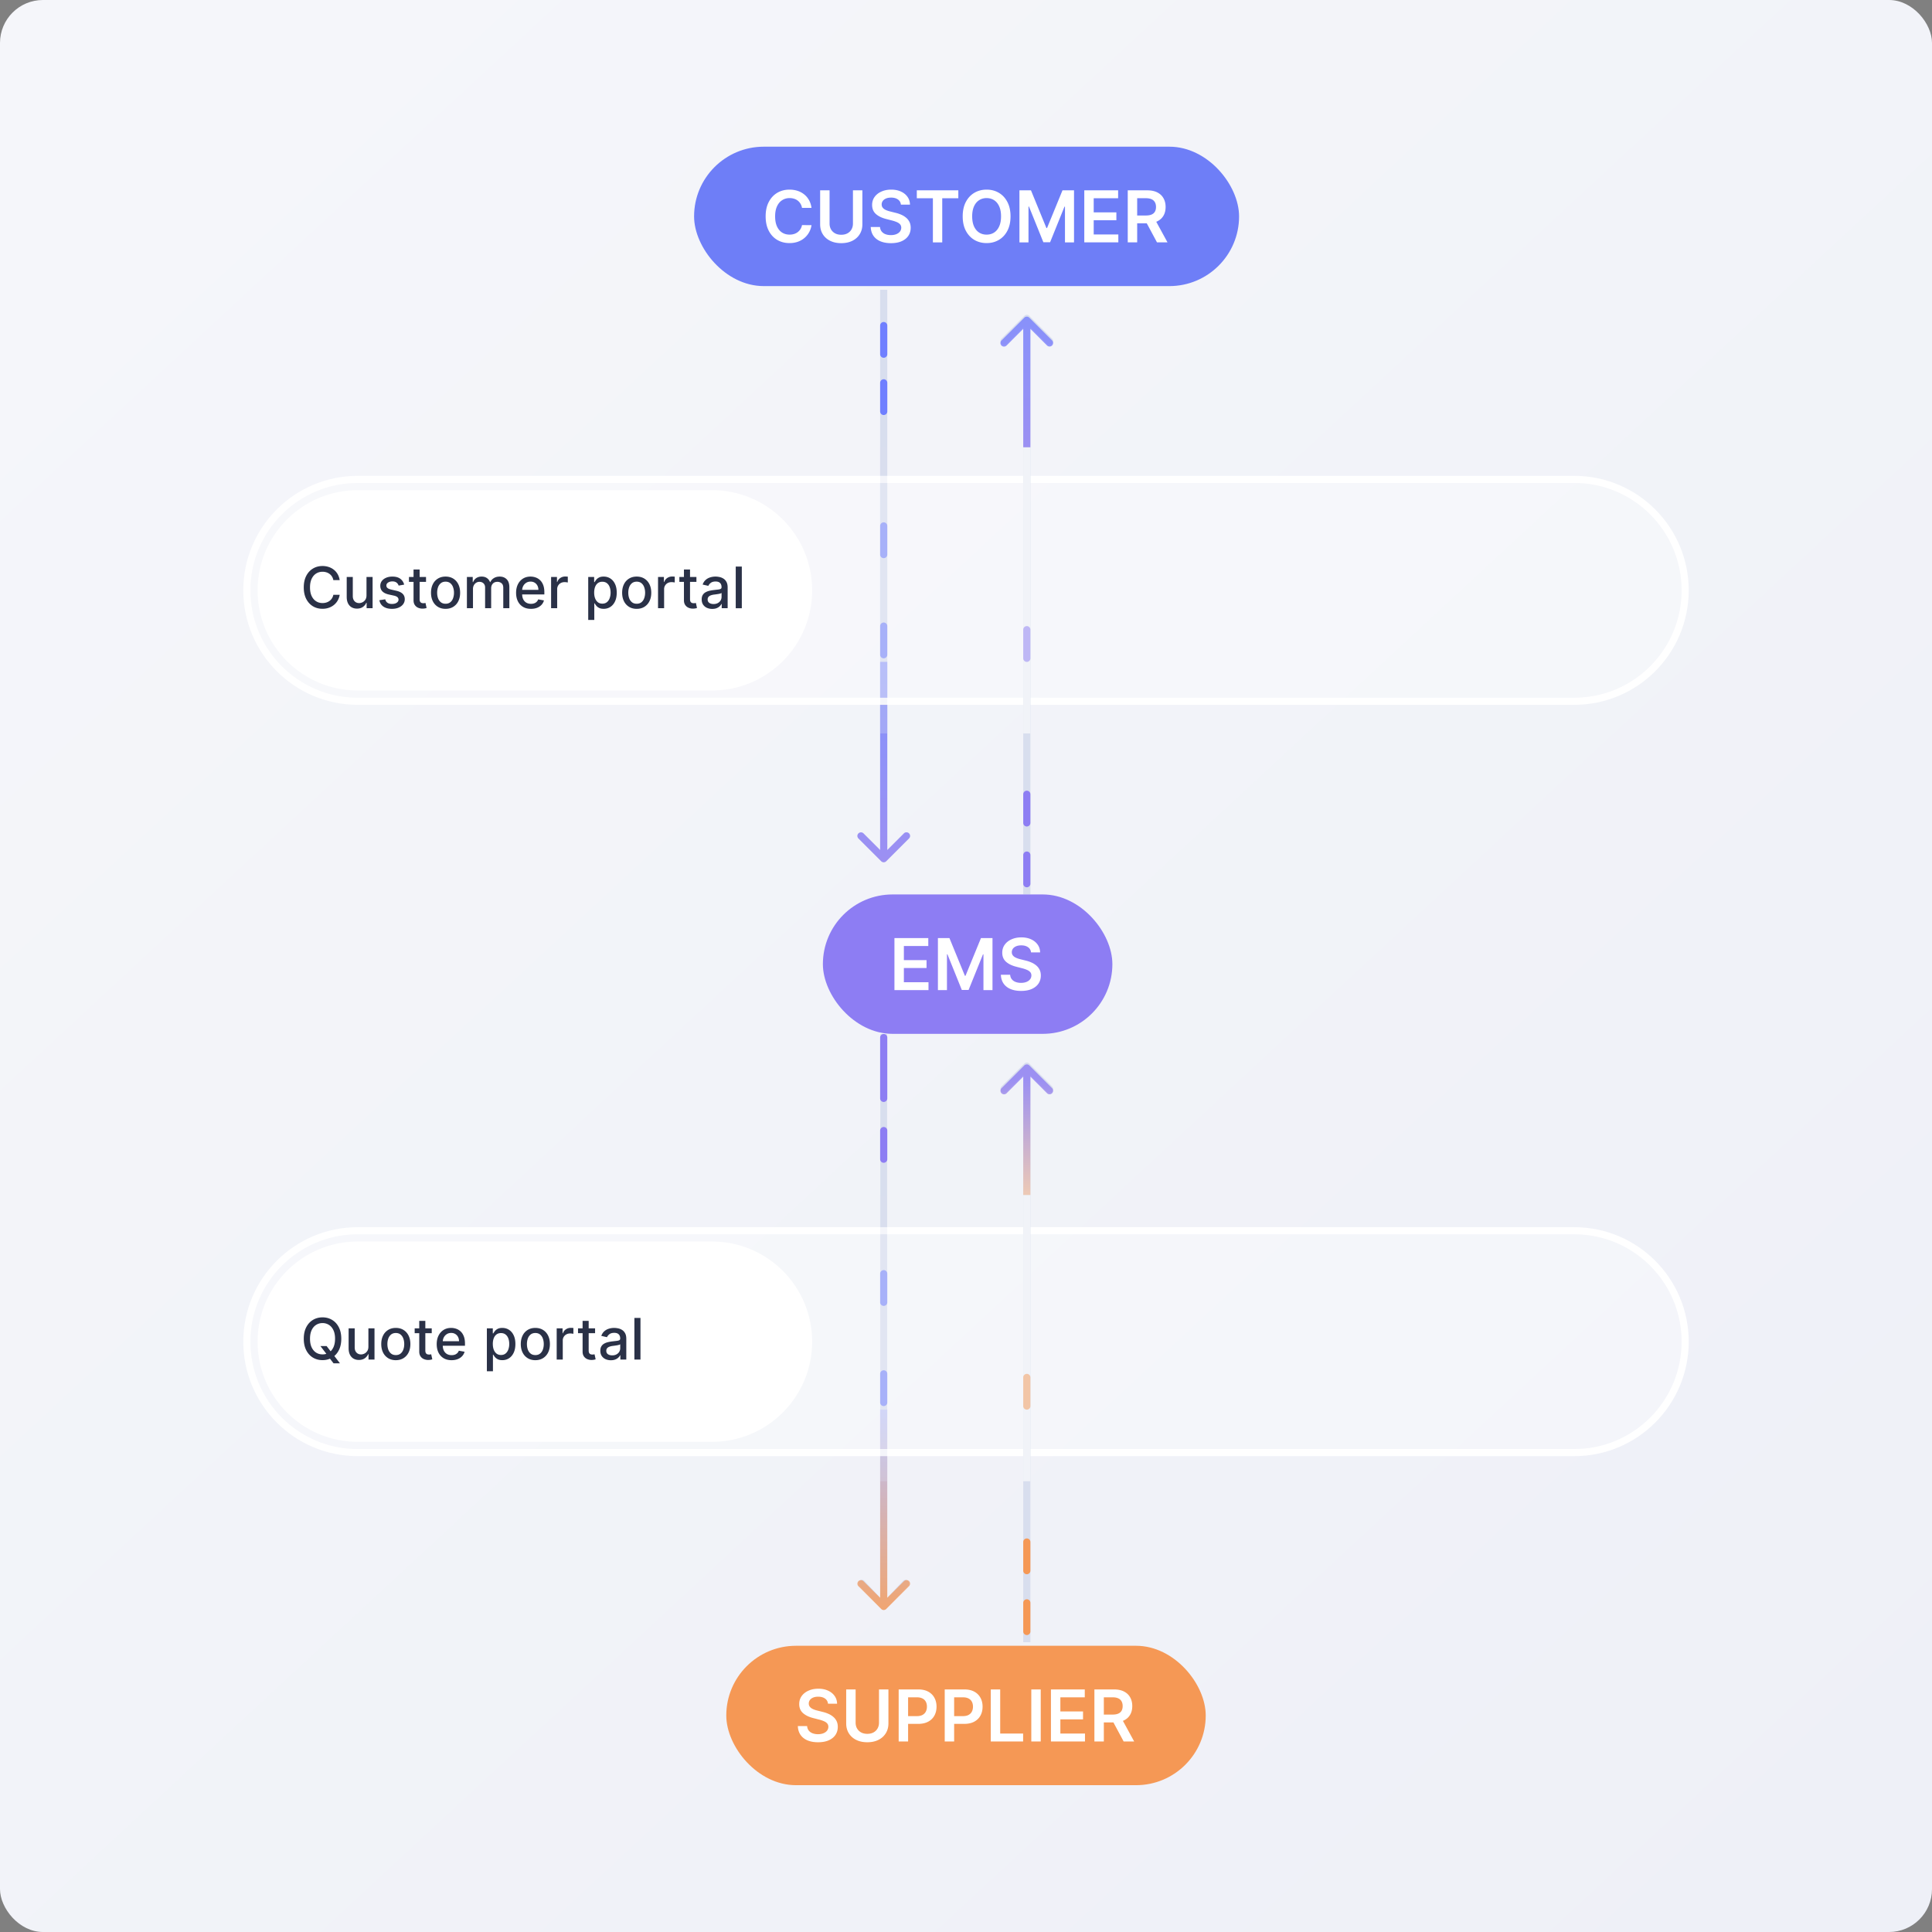 <svg xmlns="http://www.w3.org/2000/svg" width="540" height="540" fill="none"><rect width="100%" height="100%" fill="#808080" stroke="none"/><rect width="540" height="540" fill="url(#a)" rx="12"/><path fill="#D8DEEE" fill-rule="evenodd" d="M246 237.586V81h2v156.586l4.657-4.657a.999.999 0 1 1 1.414 1.414l-6.364 6.364a.999.999 0 0 1-1.414 0l-6.364-6.364a1 1 0 0 1 1.414-1.414l4.657 4.657z" clip-rule="evenodd"/><path fill="url(#b)" fill-opacity=".8" fill-rule="evenodd" d="M246 237.586V185h2v52.586l4.657-4.657a.999.999 0 1 1 1.414 1.414l-6.364 6.364a.999.999 0 0 1-1.414 0l-6.364-6.364a1 1 0 0 1 1.414-1.414l4.657 4.657z" clip-rule="evenodd"/><path fill="#6F7FFF" fill-rule="evenodd" d="M247 90a1 1 0 0 1 1 1v8a1 1 0 0 1-2 0v-8a1 1 0 0 1 1-1zm0 16a1 1 0 0 1 1 1v8a1 1 0 0 1-2 0v-8a1 1 0 0 1 1-1z" clip-rule="evenodd"/><path fill="#D8DEEE" fill-rule="evenodd" d="M246.049 446.564V289h1.902v157.564l4.426-4.686a.916.916 0 0 1 1.345 0 1.05 1.05 0 0 1 0 1.424l-6.05 6.403a.913.913 0 0 1-1.344 0l-6.05-6.403a1.05 1.05 0 0 1 0-1.424.916.916 0 0 1 1.345 0l4.426 4.686z" clip-rule="evenodd"/><path fill="url(#c)" fill-opacity=".8" fill-rule="evenodd" d="M246 446.586V394h2v52.586l4.657-4.657a.999.999 0 1 1 1.414 1.414l-6.364 6.364a.999.999 0 0 1-1.414 0l-6.364-6.364a1 1 0 0 1 1.414-1.414l4.657 4.657z" clip-rule="evenodd"/><path fill="#8D7DF3" fill-rule="evenodd" d="M247 289a1 1 0 0 1 1 1v17a1 1 0 0 1-2 0v-17a1 1 0 0 1 1-1zm0 26a1 1 0 0 1 1 1v8a1 1 0 0 1-2 0v-8a1 1 0 0 1 1-1z" clip-rule="evenodd"/><path fill="#fff" fill-opacity=".3" d="M70 165c0-16.569 13.431-30 30-30h340c16.569 0 30 13.431 30 30 0 16.569-13.431 30-30 30H100c-16.569 0-30-13.431-30-30z"/><path fill="#fff" fill-rule="evenodd" d="M100 133h340c17.673 0 32 14.327 32 32 0 17.673-14.327 32-32 32H100c-17.673 0-32-14.327-32-32 0-17.673 14.327-32 32-32zm0 2c-16.569 0-30 13.431-30 30 0 16.569 13.431 30 30 30h340c16.569 0 30-13.431 30-30 0-16.569-13.431-30-30-30H100z" clip-rule="evenodd"/><path fill="#fff" fill-opacity=".3" d="M70 375c0-16.569 13.431-30 30-30h340c16.569 0 30 13.431 30 30 0 16.569-13.431 30-30 30H100c-16.569 0-30-13.431-30-30z"/><path fill="#fff" fill-rule="evenodd" d="M100 343h340c17.673 0 32 14.327 32 32 0 17.673-14.327 32-32 32H100c-17.673 0-32-14.327-32-32 0-17.673 14.327-32 32-32zm0 2c-16.569 0-30 13.431-30 30 0 16.569 13.431 30 30 30h340c16.569 0 30-13.431 30-30 0-16.569-13.431-30-30-30H100z" clip-rule="evenodd"/><path fill="#fff" d="M72 165c0-15.464 12.536-28 28-28h99c15.464 0 28 12.536 28 28s-12.536 28-28 28h-99c-15.464 0-28-12.536-28-28zm0 210c0-15.464 12.536-28 28-28h99c15.464 0 28 12.536 28 28s-12.536 28-28 28h-99c-15.464 0-28-12.536-28-28z"/><path fill="#D8DEEE" fill-opacity=".3" fill-rule="evenodd" d="M246 205v-80h2v80h-2z" clip-rule="evenodd"/><path fill="#6F7FFF" fill-opacity=".5" fill-rule="evenodd" d="M247 146a1 1 0 0 1 1 1v8a1 1 0 0 1-2 0v-8a1 1 0 0 1 1-1zm0 28a1 1 0 0 1 1 1v8a1 1 0 0 1-2 0v-8a1 1 0 0 1 1-1z" clip-rule="evenodd"/><path fill="#D8DEEE" fill-rule="evenodd" d="M288 91.414V250h-2V91.414l-4.657 4.657a1 1 0 1 1-1.414-1.414l6.364-6.364a1 1 0 0 1 1.414 0l6.364 6.364a1 1 0 0 1-1.414 1.414L288 91.414z" clip-rule="evenodd"/><path fill="#F1F3F8" fill-rule="evenodd" d="M288 125v80h-2v-80h2z" clip-rule="evenodd"/><path fill="url(#d)" fill-opacity=".8" fill-rule="evenodd" d="M288 91.914V125h-2V91.914l-4.657 4.657a1 1 0 1 1-1.414-1.414l6.364-6.364a1 1 0 0 1 1.414 0l6.364 6.364a1 1 0 0 1-1.414 1.414L288 91.914z" clip-rule="evenodd"/><path fill="#8D7DF3" fill-rule="evenodd" d="M287 231a1 1 0 0 1-1-1v-8a1 1 0 0 1 2 0v8a1 1 0 0 1-1 1zm0 17a1 1 0 0 1-1-1v-8a1 1 0 0 1 2 0v8a1 1 0 0 1-1 1z" clip-rule="evenodd"/><path fill="#8D7DF3" fill-opacity=".5" fill-rule="evenodd" d="M287 185a1 1 0 0 1-1-1v-8a1 1 0 0 1 2 0v8a1 1 0 0 1-1 1z" clip-rule="evenodd"/><rect width="152.324" height="38.965" x="194" y="41" fill="#6E7EF7" rx="19.482"/><path fill="#fff" d="M315.209 67.745V53.199h5.455c1.117 0 2.054.194 2.812.583.762.388 1.338.932 1.726 1.633.393.696.589 1.508.589 2.436 0 .933-.198 1.743-.596 2.43-.393.681-.973 1.209-1.74 1.583-.767.37-1.71.554-2.827.554h-3.885V60.23h3.53c.653 0 1.188-.09 1.605-.27.417-.184.724-.452.923-.802.204-.355.306-.79.306-1.307 0-.516-.102-.956-.306-1.32a1.938 1.938 0 0 0-.93-.839c-.417-.194-.954-.291-1.612-.291h-2.415v12.344h-2.635zm7.514-6.591 3.601 6.59h-2.94l-3.537-6.59h2.876zm-19.662 6.591V53.199h9.46v2.209h-6.826v3.949h6.336v2.209h-6.336v3.97h6.883v2.209h-9.517zM284.936 53.2h3.224l4.318 10.539h.171l4.318-10.54h3.224v14.546h-2.528v-9.993h-.135l-4.02 9.95h-1.889l-4.02-9.971h-.135v10.014h-2.528V53.199zm-2.491 7.272c0 1.567-.294 2.91-.881 4.027-.582 1.112-1.378 1.965-2.386 2.556-1.004.592-2.143.888-3.417.888-1.273 0-2.414-.296-3.423-.888-1.004-.596-1.799-1.45-2.386-2.564-.583-1.117-.874-2.457-.874-4.02 0-1.567.291-2.907.874-4.02.587-1.117 1.382-1.971 2.386-2.563 1.009-.592 2.15-.888 3.423-.888 1.274 0 2.413.296 3.417.888 1.008.592 1.804 1.446 2.386 2.564.587 1.112.881 2.452.881 4.02zm-2.65 0c0-1.104-.172-2.034-.518-2.792-.341-.762-.814-1.337-1.42-1.725-.607-.393-1.305-.59-2.096-.59-.79 0-1.489.197-2.095.59-.606.388-1.082.963-1.427 1.725-.341.758-.512 1.688-.512 2.792 0 1.103.171 2.036.512 2.798.345.758.821 1.333 1.427 1.726.606.388 1.305.582 2.095.582.791 0 1.489-.194 2.096-.582.606-.393 1.079-.968 1.42-1.726.346-.762.518-1.695.518-2.798zm-23.545-5.064v-2.209h11.605v2.209h-4.496v12.337h-2.614V55.408h-4.495zm-4.445 1.789c-.066-.62-.345-1.103-.838-1.448-.487-.346-1.122-.519-1.903-.519-.549 0-1.02.083-1.413.249-.393.165-.694.39-.902.674a1.638 1.638 0 0 0-.32.973c0 .303.069.566.206.789.142.222.334.412.575.568.242.152.509.28.803.384.293.104.589.191.888.262l1.363.341a9.41 9.41 0 0 1 1.584.519c.511.217.968.492 1.371.824.407.33.729.731.966 1.2.236.468.355 1.018.355 1.648 0 .852-.218 1.602-.654 2.25-.435.645-1.065 1.15-1.889 1.514-.819.36-1.811.54-2.976.54-1.131 0-2.114-.176-2.947-.526-.829-.35-1.477-.862-1.946-1.534-.464-.672-.715-1.492-.753-2.458h2.592c.038.507.194.928.469 1.265a2.48 2.48 0 0 0 1.073.752c.445.166.942.25 1.491.25.573 0 1.075-.086 1.506-.257.435-.175.776-.416 1.022-.724.247-.313.372-.677.377-1.094-.005-.379-.116-.691-.334-.937-.218-.251-.523-.46-.916-.625a8.806 8.806 0 0 0-1.364-.455l-1.655-.426c-1.198-.308-2.145-.774-2.841-1.4-.691-.629-1.036-1.465-1.036-2.506 0-.857.232-1.608.696-2.252.468-.644 1.105-1.143 1.91-1.498.805-.36 1.716-.54 2.734-.54 1.033 0 1.937.18 2.714.54.781.355 1.394.85 1.839 1.484.445.63.675 1.354.689 2.173h-2.536zM238.401 53.2h2.635v9.502c0 1.042-.246 1.958-.738 2.749-.488.79-1.174 1.408-2.06 1.853-.885.44-1.92.66-3.104.66-1.188 0-2.225-.22-3.11-.66-.886-.445-1.572-1.063-2.06-1.853-.488-.791-.732-1.707-.732-2.749V53.2h2.635v9.283c0 .606.133 1.146.398 1.62.27.473.649.844 1.136 1.114.488.265 1.066.398 1.733.398.668 0 1.246-.133 1.733-.398.493-.27.872-.641 1.137-1.115.265-.473.397-1.013.397-1.62V53.2zm-11.581 4.906h-2.657a3.282 3.282 0 0 0-.419-1.157 3.104 3.104 0 0 0-1.797-1.4 4.037 4.037 0 0 0-1.242-.184c-.791 0-1.492.199-2.103.597-.611.393-1.089.97-1.434 1.733-.346.757-.519 1.683-.519 2.777 0 1.112.173 2.05.519 2.812.35.758.828 1.33 1.434 1.719.611.383 1.309.575 2.095.575.436 0 .843-.057 1.222-.17a3.34 3.34 0 0 0 1.03-.519 3.156 3.156 0 0 0 1.214-1.974l2.657.014c-.1.691-.315 1.34-.647 1.946a5.727 5.727 0 0 1-1.285 1.605c-.531.46-1.151.82-1.861 1.08-.71.255-1.499.383-2.365.383-1.278 0-2.42-.296-3.423-.888-1.004-.592-1.795-1.446-2.373-2.564-.577-1.117-.866-2.457-.866-4.02 0-1.567.291-2.907.874-4.02.582-1.117 1.375-1.971 2.379-2.563 1.004-.592 2.14-.888 3.409-.888.81 0 1.562.114 2.258.34a5.783 5.783 0 0 1 1.861 1.002c.545.436.992.971 1.343 1.605.355.63.587 1.35.696 2.16z"/><rect width="134.004" height="38.965" x="203" y="460" fill="#F59855" rx="19.482"/><path fill="#fff" d="M305.889 486.745v-14.546h5.454c1.118 0 2.055.194 2.813.583.762.388 1.337.932 1.726 1.633.393.696.589 1.508.589 2.436 0 .933-.199 1.743-.597 2.429-.393.682-.973 1.21-1.74 1.584-.767.369-1.709.554-2.826.554h-3.885v-2.188h3.53c.653 0 1.188-.089 1.605-.269.416-.185.724-.453.923-.803.204-.355.305-.791.305-1.307 0-.516-.101-.956-.305-1.321a1.95 1.95 0 0 0-.93-.838c-.417-.194-.954-.291-1.613-.291h-2.414v12.344h-2.635zm7.514-6.591 3.601 6.591h-2.941l-3.537-6.591h2.877zm-19.663 6.591v-14.546h9.46v2.209h-6.825v3.949h6.335v2.209h-6.335v3.97h6.882v2.209h-9.517zm-2.853-14.546v14.546h-2.635v-14.546h2.635zm-13.963 14.546v-14.546h2.635v12.337h6.406v2.209h-9.041zm-12.871 0v-14.546h5.454c1.118 0 2.055.209 2.813.625.762.417 1.337.99 1.726 1.719.393.724.589 1.548.589 2.472 0 .932-.196 1.761-.589 2.485-.393.725-.973 1.295-1.74 1.712-.767.412-1.712.618-2.834.618h-3.615v-2.166h3.26c.653 0 1.188-.114 1.605-.341.416-.227.724-.54.923-.938.204-.397.305-.854.305-1.37 0-.517-.101-.971-.305-1.364a2.077 2.077 0 0 0-.93-.916c-.417-.223-.954-.334-1.613-.334h-2.414v12.344h-2.635zm-12.871 0v-14.546h5.454c1.118 0 2.055.209 2.813.625.762.417 1.337.99 1.726 1.719.393.724.589 1.548.589 2.472 0 .932-.196 1.761-.589 2.485-.393.725-.973 1.295-1.741 1.712-.767.412-1.711.618-2.833.618h-3.615v-2.166h3.26c.653 0 1.188-.114 1.605-.341.416-.227.724-.54.923-.938.204-.397.305-.854.305-1.37 0-.517-.101-.971-.305-1.364a2.077 2.077 0 0 0-.93-.916c-.417-.223-.955-.334-1.613-.334h-2.414v12.344h-2.635zm-5.499-14.546h2.635v9.503c0 1.042-.247 1.958-.739 2.749-.488.79-1.174 1.408-2.06 1.853-.885.441-1.92.661-3.103.661-1.189 0-2.226-.22-3.111-.661-.886-.445-1.572-1.063-2.06-1.853-.487-.791-.731-1.707-.731-2.749v-9.503h2.635v9.283c0 .606.132 1.146.397 1.619.27.474.649.845 1.137 1.115.487.265 1.065.398 1.733.398.667 0 1.245-.133 1.733-.398a2.83 2.83 0 0 0 1.136-1.115c.265-.473.398-1.013.398-1.619v-9.283zm-14.253 3.998c-.066-.62-.345-1.103-.838-1.448-.487-.346-1.122-.519-1.903-.519-.549 0-1.02.083-1.413.249-.393.165-.694.39-.902.674a1.642 1.642 0 0 0-.32.973c0 .303.069.566.206.789.142.222.334.412.575.568.242.151.509.279.803.383.293.105.589.192.888.263l1.363.341a9.41 9.41 0 0 1 1.584.519c.511.217.968.492 1.371.824.407.331.729.731.966 1.2.236.469.355 1.018.355 1.648 0 .852-.218 1.602-.654 2.251-.435.644-1.065 1.148-1.889 1.513-.819.36-1.811.539-2.976.539-1.131 0-2.114-.175-2.947-.525-.829-.35-1.477-.862-1.946-1.534-.464-.673-.715-1.492-.753-2.458h2.592c.038.507.194.928.469 1.265.275.336.632.587 1.073.752a4.24 4.24 0 0 0 1.491.249c.573 0 1.075-.085 1.506-.256.435-.175.776-.416 1.022-.724.247-.313.372-.677.377-1.094-.005-.379-.116-.691-.334-.937-.218-.251-.523-.46-.916-.625a8.804 8.804 0 0 0-1.364-.455l-1.655-.426c-1.198-.308-2.145-.774-2.841-1.399-.691-.63-1.036-1.466-1.036-2.507 0-.857.232-1.608.696-2.252.468-.644 1.105-1.143 1.91-1.498.805-.36 1.716-.54 2.734-.54 1.033 0 1.937.18 2.714.54.781.355 1.394.85 1.839 1.484.445.63.675 1.354.689 2.173h-2.536z"/><rect width="80.913" height="38.965" x="230" y="250" fill="#8D7DF3" rx="19.482"/><path fill="#fff" d="M288.178 266.197c-.066-.62-.345-1.103-.838-1.448-.487-.346-1.122-.519-1.903-.519-.549 0-1.02.083-1.413.249-.393.165-.694.39-.902.674a1.642 1.642 0 0 0-.32.973c0 .303.069.566.206.789.142.222.334.412.575.568.242.151.509.279.803.383.293.105.589.192.888.263l1.363.341a9.41 9.41 0 0 1 1.584.519c.511.217.968.492 1.371.824.407.331.729.731.966 1.2.236.469.355 1.018.355 1.648 0 .852-.218 1.602-.654 2.251-.435.644-1.065 1.148-1.889 1.513-.819.36-1.811.539-2.976.539-1.131 0-2.114-.175-2.947-.525-.829-.35-1.477-.862-1.946-1.534-.464-.673-.715-1.492-.753-2.458h2.592c.038.507.195.928.469 1.265.275.336.632.587 1.073.752a4.24 4.24 0 0 0 1.491.249c.573 0 1.075-.085 1.506-.256.435-.175.776-.416 1.022-.724.247-.313.372-.677.377-1.094-.005-.379-.116-.691-.334-.937-.218-.251-.523-.46-.916-.625a8.804 8.804 0 0 0-1.364-.455l-1.655-.426c-1.198-.308-2.144-.774-2.84-1.399-.692-.63-1.037-1.466-1.037-2.507 0-.857.232-1.608.696-2.252.468-.644 1.105-1.143 1.91-1.498.805-.36 1.716-.54 2.734-.54 1.033 0 1.937.18 2.714.54.781.355 1.394.85 1.839 1.484.445.63.675 1.354.689 2.173h-2.536zm-26.03-3.998h3.225l4.318 10.54h.171l4.318-10.54h3.224v14.546h-2.528v-9.993h-.135l-4.02 9.95h-1.889l-4.02-9.972h-.135v10.015h-2.529v-14.546zM250 276.745v-14.546h9.46v2.209h-6.825v3.949h6.335v2.209h-6.335v3.97h6.882v2.209H250z"/><path fill="#D8DEEE" fill-opacity=".3" fill-rule="evenodd" d="M246 414v-80h2v80h-2z" clip-rule="evenodd"/><path fill="#6F7FFF" fill-opacity=".5" fill-rule="evenodd" d="M247 355a1 1 0 0 1 1 1v8a1 1 0 0 1-2 0v-8a1 1 0 0 1 1-1zm0 28a1 1 0 0 1 1 1v8a1 1 0 0 1-2 0v-8a1 1 0 0 1 1-1z" clip-rule="evenodd"/><path fill="#D8DEEE" fill-rule="evenodd" d="M288 300.414V459h-2V300.414l-4.657 4.657a.999.999 0 1 1-1.414-1.414l6.364-6.364a.999.999 0 0 1 1.414 0l6.364 6.364a1 1 0 0 1-1.414 1.414L288 300.414z" clip-rule="evenodd"/><path fill="#F1F3F8" fill-rule="evenodd" d="M288 334v80h-2v-80h2z" clip-rule="evenodd"/><path fill="url(#e)" fill-opacity=".8" fill-rule="evenodd" d="M288 300.914V334h-2v-33.086l-4.657 4.657a.999.999 0 1 1-1.414-1.414l6.364-6.364a.999.999 0 0 1 1.414 0l6.364 6.364a1 1 0 0 1-1.414 1.414L288 300.914z" clip-rule="evenodd"/><path fill="#F59855" fill-rule="evenodd" d="M287 440a1 1 0 0 1-1-1v-8a1 1 0 0 1 2 0v8a1 1 0 0 1-1 1zm0 17a1 1 0 0 1-1-1v-8a1 1 0 0 1 2 0v8a1 1 0 0 1-1 1z" clip-rule="evenodd"/><path fill="#F59855" fill-opacity=".5" fill-rule="evenodd" d="M287 394a1 1 0 0 1-1-1v-8a1 1 0 0 1 2 0v8a1 1 0 0 1-1 1z" clip-rule="evenodd"/><path fill="#2A3147" d="M207.341 158.363V170h-1.699v-11.637h1.699zm-8.269 11.827a3.572 3.572 0 0 1-1.5-.306 2.529 2.529 0 0 1-1.062-.904c-.258-.394-.386-.877-.386-1.449 0-.492.094-.897.284-1.216.189-.318.445-.57.767-.755a3.997 3.997 0 0 1 1.079-.421c.398-.094.803-.166 1.216-.216l1.273-.147c.326-.042.562-.108.71-.199.148-.091.222-.239.222-.443v-.04c0-.496-.14-.881-.421-1.154-.276-.272-.689-.409-1.238-.409-.572 0-1.023.127-1.353.381-.325.25-.551.528-.676.835l-1.596-.363c.189-.531.465-.959.829-1.285.368-.329.79-.568 1.267-.715a4.93 4.93 0 0 1 1.506-.228c.348 0 .718.042 1.108.125.394.08.761.228 1.102.443.345.216.627.525.847.927.219.397.329.914.329 1.551v5.795h-1.659v-1.193h-.068c-.11.22-.275.436-.494.648-.22.212-.502.388-.847.528s-.758.21-1.239.21zm.37-1.363c.469 0 .871-.093 1.204-.279.337-.185.593-.428.767-.727.178-.303.267-.627.267-.972v-1.125c-.06.061-.178.118-.352.171-.17.049-.365.093-.585.131-.22.034-.434.066-.642.096l-.523.068a4.194 4.194 0 0 0-.903.211c-.269.098-.485.24-.648.426-.159.182-.239.424-.239.727 0 .42.156.739.466.955.311.212.707.318 1.188.318zm-4.789-7.556v1.363h-4.767v-1.363h4.767zm-3.488-2.091h1.699v8.255c0 .33.049.578.147.745a.776.776 0 0 0 .381.335c.159.057.331.085.517.085.136 0 .256-.009.358-.028.102-.019.182-.034.239-.046l.306 1.404a2.837 2.837 0 0 1-.42.113 3.314 3.314 0 0 1-.682.069 2.994 2.994 0 0 1-1.25-.239 2.14 2.14 0 0 1-.937-.773c-.239-.348-.358-.786-.358-1.312v-8.608zm-7.242 10.819v-8.728h1.642v1.387h.091c.159-.47.44-.839.841-1.108a2.407 2.407 0 0 1 1.375-.409 6.778 6.778 0 0 1 .722.039v1.625a3.133 3.133 0 0 0-.364-.062 3.402 3.402 0 0 0-.523-.04c-.401 0-.759.085-1.073.256a1.89 1.89 0 0 0-.739.699 1.886 1.886 0 0 0-.273 1.011v5.33h-1.699zm-5.964.174c-.818 0-1.532-.187-2.142-.562a3.794 3.794 0 0 1-1.421-1.574c-.337-.674-.505-1.462-.505-2.364 0-.905.168-1.697.505-2.375a3.784 3.784 0 0 1 1.421-1.579c.61-.375 1.324-.563 2.142-.563.818 0 1.532.188 2.142.563.61.375 1.083.901 1.42 1.579.337.678.506 1.47.506 2.375 0 .902-.169 1.69-.506 2.364a3.792 3.792 0 0 1-1.42 1.574c-.61.375-1.324.562-2.142.562zm.005-1.426c.531 0 .97-.14 1.319-.42.348-.281.606-.654.772-1.12.171-.466.256-.979.256-1.539 0-.557-.085-1.069-.256-1.534a2.495 2.495 0 0 0-.772-1.131c-.349-.284-.788-.426-1.319-.426-.534 0-.977.142-1.329.426a2.53 2.53 0 0 0-.778 1.131c-.167.465-.25.977-.25 1.534 0 .56.083 1.073.25 1.539a2.5 2.5 0 0 0 .778 1.12c.352.28.795.42 1.329.42zm-13.556 4.523v-12h1.659v1.415h.142c.098-.182.24-.392.426-.631s.443-.447.773-.625c.329-.182.765-.273 1.307-.273.704 0 1.333.178 1.886.534.553.356.987.87 1.301 1.54.318.671.477 1.477.477 2.421 0 .943-.157 1.751-.471 2.426-.315.67-.746 1.187-1.296 1.551-.549.36-1.176.54-1.88.54-.531 0-.964-.089-1.302-.267a2.48 2.48 0 0 1-.784-.625 4.733 4.733 0 0 1-.437-.637h-.102v4.631h-1.699zm1.664-7.636c0 .613.09 1.151.268 1.613.178.462.435.824.772 1.085.337.258.75.387 1.239.387.507 0 .932-.135 1.273-.404.341-.272.598-.642.772-1.108a4.38 4.38 0 0 0 .267-1.573c0-.576-.087-1.093-.261-1.552-.17-.458-.428-.82-.773-1.085-.341-.265-.767-.398-1.278-.398-.493 0-.909.127-1.25.381-.337.254-.593.608-.767 1.063-.174.454-.262.984-.262 1.591zm-12.039 4.365v-8.728h1.642v1.387h.091c.159-.47.439-.839.841-1.108a2.402 2.402 0 0 1 1.375-.409 6.778 6.778 0 0 1 .721.039v1.625a3.105 3.105 0 0 0-.363-.062 3.421 3.421 0 0 0-.523-.04c-.402 0-.76.085-1.074.256a1.89 1.89 0 0 0-.739.699 1.885 1.885 0 0 0-.272 1.011v5.33h-1.699zm-5.63.174c-.859 0-1.6-.183-2.221-.551a3.734 3.734 0 0 1-1.432-1.562c-.333-.675-.5-1.464-.5-2.37 0-.894.167-1.681.5-2.363a3.886 3.886 0 0 1 1.409-1.597c.606-.382 1.314-.574 2.125-.574.493 0 .97.082 1.432.245.462.162.877.418 1.244.767.368.348.657.801.87 1.358.212.553.318 1.225.318 2.017v.602h-6.938v-1.273h5.273c0-.447-.091-.843-.273-1.187a2.059 2.059 0 0 0-.767-.824c-.326-.201-.708-.301-1.148-.301-.477 0-.893.117-1.25.352a2.364 2.364 0 0 0-.818.909 2.63 2.63 0 0 0-.284 1.21v.995c0 .583.102 1.079.307 1.488.208.409.498.722.869.938.372.212.805.318 1.301.318.322 0 .616-.046.881-.136.265-.095.494-.235.688-.421.193-.186.341-.415.443-.687l1.608.289c-.129.474-.36.889-.693 1.245a3.37 3.37 0 0 1-1.245.824c-.496.193-1.062.289-1.699.289zm-17.902-.176v-8.727h1.631v1.42h.108c.182-.481.479-.856.892-1.125.413-.272.907-.409 1.483-.409.583 0 1.072.137 1.466.409.398.273.691.648.881 1.125h.091c.208-.466.539-.837.994-1.113.454-.281.996-.421 1.625-.421.792 0 1.437.248 1.937.745.504.496.756 1.244.756 2.244v5.852h-1.699v-5.693c0-.591-.161-1.019-.483-1.284a1.757 1.757 0 0 0-1.153-.398c-.553 0-.983.171-1.29.512-.307.337-.46.77-.46 1.301v5.562h-1.693v-5.801c0-.473-.148-.854-.443-1.142-.296-.288-.68-.432-1.154-.432-.322 0-.619.085-.892.256a1.867 1.867 0 0 0-.653.699 2.139 2.139 0 0 0-.245 1.039v5.381h-1.699zm-5.964.176c-.818 0-1.532-.187-2.142-.562a3.8 3.8 0 0 1-1.421-1.574c-.337-.674-.505-1.462-.505-2.364 0-.905.168-1.697.505-2.375a3.79 3.79 0 0 1 1.421-1.579c.61-.375 1.324-.563 2.142-.563.818 0 1.532.188 2.142.563.61.375 1.083.901 1.42 1.579.338.678.506 1.47.506 2.375 0 .902-.168 1.69-.506 2.364a3.792 3.792 0 0 1-1.42 1.574c-.61.375-1.324.562-2.142.562zm.006-1.426c.53 0 .969-.14 1.318-.42.348-.281.606-.654.773-1.12a4.46 4.46 0 0 0 .255-1.539 4.44 4.44 0 0 0-.255-1.534 2.505 2.505 0 0 0-.773-1.131c-.349-.284-.788-.426-1.318-.426-.534 0-.978.142-1.33.426a2.537 2.537 0 0 0-.778 1.131c-.167.465-.25.977-.25 1.534 0 .56.083 1.073.25 1.539.17.466.43.839.778 1.12.352.28.796.42 1.33.42zm-5.468-7.476v1.363h-4.767v-1.363h4.767zm-3.488-2.091h1.698v8.255c0 .33.05.578.148.745a.772.772 0 0 0 .381.335c.159.057.331.085.517.085.136 0 .256-.009.358-.028.102-.019.182-.034.238-.046l.307 1.404a2.837 2.837 0 0 1-.42.113 3.314 3.314 0 0 1-.682.069 2.994 2.994 0 0 1-1.25-.239 2.149 2.149 0 0 1-.938-.773c-.238-.348-.357-.786-.357-1.312v-8.608zm-2.624 4.221-1.54.272a1.817 1.817 0 0 0-.307-.562 1.52 1.52 0 0 0-.557-.438c-.234-.113-.528-.17-.88-.17-.481 0-.883.108-1.205.324-.322.212-.483.486-.483.824 0 .291.108.526.324.704.216.178.564.324 1.045.438l1.387.318c.803.185 1.401.471 1.795.858.394.386.591.888.591 1.505 0 .523-.151.989-.454 1.398-.3.405-.718.724-1.256.955-.534.231-1.153.346-1.858.346-.977 0-1.775-.208-2.392-.625-.617-.42-.996-1.017-1.136-1.789l1.642-.25c.102.428.312.751.63.971.319.216.733.324 1.245.324.556 0 1.002-.116 1.335-.347.333-.234.5-.52.5-.858a.89.89 0 0 0-.307-.687c-.201-.186-.509-.326-.926-.421l-1.477-.323c-.815-.186-1.417-.481-1.807-.887-.387-.405-.58-.918-.58-1.54 0-.515.144-.965.432-1.352.288-.386.686-.687 1.193-.903.508-.22 1.089-.33 1.745-.33.943 0 1.685.205 2.227.614.542.405.9.949 1.074 1.631zm-10.527 2.976v-5.107h1.705v8.727h-1.671v-1.512h-.091a2.71 2.71 0 0 1-.966 1.165c-.439.307-.986.46-1.642.46-.56 0-1.056-.123-1.488-.369-.428-.25-.765-.619-1.012-1.108-.242-.488-.363-1.093-.363-1.812v-5.551h1.699v5.346c0 .595.164 1.068.494 1.421.33.352.758.528 1.284.528.318 0 .634-.08.949-.239.318-.159.581-.399.79-.721.212-.322.316-.731.312-1.228zm-7.493-4.231H93.17a2.717 2.717 0 0 0-1.062-1.733c-.27-.2-.57-.352-.904-.454a3.537 3.537 0 0 0-1.05-.154c-.671 0-1.272.169-1.802.506-.526.337-.943.832-1.25 1.483-.303.652-.454 1.447-.454 2.386 0 .947.151 1.747.454 2.398.307.652.726 1.144 1.256 1.477.53.334 1.127.5 1.79.5a3.65 3.65 0 0 0 1.045-.147c.333-.103.635-.252.904-.449a2.72 2.72 0 0 0 1.074-1.71l1.772.005a4.75 4.75 0 0 1-.551 1.58 4.36 4.36 0 0 1-1.04 1.238 4.71 4.71 0 0 1-1.443.802 5.348 5.348 0 0 1-1.773.284c-1.007 0-1.905-.239-2.693-.716-.788-.481-1.409-1.169-1.864-2.063-.45-.894-.676-1.96-.676-3.199 0-1.242.228-2.308.682-3.198.455-.894 1.076-1.58 1.864-2.057.788-.481 1.683-.722 2.687-.722a5.43 5.43 0 0 1 1.728.267c.537.174 1.02.432 1.448.773.428.337.783.75 1.063 1.239.28.484.47 1.039.568 1.664zm84.07 206.217V380h-1.699v-11.637h1.699zm-8.269 11.827a3.572 3.572 0 0 1-1.5-.306 2.529 2.529 0 0 1-1.062-.904c-.258-.394-.387-.877-.387-1.449 0-.492.095-.897.284-1.216.19-.318.446-.57.768-.755a3.997 3.997 0 0 1 1.079-.421c.398-.094.803-.166 1.216-.216l1.273-.147c.325-.042.562-.108.71-.199.148-.091.222-.239.222-.443v-.04c0-.496-.141-.881-.421-1.154-.276-.272-.689-.409-1.239-.409-.572 0-1.022.127-1.352.381-.326.25-.551.528-.676.835l-1.597-.363c.19-.531.466-.959.83-1.285.367-.329.79-.568 1.267-.715a4.93 4.93 0 0 1 1.506-.228c.348 0 .718.042 1.108.125.394.08.761.228 1.102.443.345.216.627.525.847.927.219.397.329.914.329 1.551v5.795h-1.659v-1.193h-.068c-.11.22-.275.436-.495.648a2.611 2.611 0 0 1-.846.528c-.345.14-.758.21-1.239.21zm.37-1.363c.469 0 .871-.093 1.204-.279.337-.185.593-.428.767-.727.178-.303.267-.627.267-.972v-1.125c-.06.061-.178.118-.352.171a5.631 5.631 0 0 1-.585.131c-.22.034-.434.066-.642.096l-.523.068a4.18 4.18 0 0 0-.903.211c-.269.098-.485.24-.648.426-.159.182-.239.424-.239.727 0 .42.155.739.466.955.311.212.707.318 1.188.318zm-4.789-7.556v1.363h-4.767v-1.363h4.767zm-3.488-2.091h1.698v8.255c0 .33.05.578.148.745a.772.772 0 0 0 .381.335c.159.057.331.085.517.085.136 0 .256-.009.358-.028.102-.019.182-.034.238-.046l.307 1.404a2.837 2.837 0 0 1-.42.113 3.314 3.314 0 0 1-.682.069 2.994 2.994 0 0 1-1.25-.239 2.149 2.149 0 0 1-.938-.773c-.238-.348-.357-.786-.357-1.312v-8.608zm-7.242 10.819v-8.728h1.642v1.387h.091c.159-.47.44-.839.841-1.108a2.404 2.404 0 0 1 1.375-.409 6.778 6.778 0 0 1 .722.039v1.625a3.174 3.174 0 0 0-.364-.062 3.402 3.402 0 0 0-.523-.04c-.401 0-.759.085-1.074.256-.31.166-.556.399-.738.699a1.886 1.886 0 0 0-.273 1.011v5.33h-1.699zm-5.964.174c-.818 0-1.533-.187-2.142-.562a3.794 3.794 0 0 1-1.421-1.574c-.337-.674-.506-1.462-.506-2.364 0-.905.169-1.697.506-2.375a3.784 3.784 0 0 1 1.421-1.579c.609-.375 1.324-.563 2.142-.563.818 0 1.532.188 2.142.563.61.375 1.083.901 1.42 1.579.337.678.506 1.47.506 2.375 0 .902-.169 1.69-.506 2.364a3.792 3.792 0 0 1-1.42 1.574c-.61.375-1.324.562-2.142.562zm.005-1.426c.531 0 .97-.14 1.319-.42.348-.281.606-.654.772-1.12.171-.466.256-.979.256-1.539 0-.557-.085-1.069-.256-1.534a2.495 2.495 0 0 0-.772-1.131c-.349-.284-.788-.426-1.319-.426-.534 0-.977.142-1.329.426a2.539 2.539 0 0 0-.779 1.131c-.166.465-.25.977-.25 1.534 0 .56.084 1.073.25 1.539.171.466.43.839.779 1.12.352.28.795.42 1.329.42zm-13.556 4.523v-12h1.659v1.415h.142c.098-.182.24-.392.426-.631.185-.239.443-.447.773-.625.329-.182.765-.273 1.306-.273.705 0 1.334.178 1.887.534.553.356.987.87 1.301 1.54.318.671.477 1.477.477 2.421 0 .943-.157 1.751-.471 2.426-.315.67-.747 1.187-1.296 1.551-.549.36-1.176.54-1.881.54-.53 0-.964-.089-1.301-.267a2.48 2.48 0 0 1-.784-.625 4.733 4.733 0 0 1-.437-.637h-.103v4.631h-1.698zm1.664-7.636c0 .613.089 1.151.267 1.613.178.462.436.824.773 1.085.337.258.75.387 1.239.387.507 0 .932-.135 1.273-.404.34-.272.598-.642.772-1.108a4.38 4.38 0 0 0 .267-1.573c0-.576-.087-1.093-.261-1.552-.171-.458-.428-.82-.773-1.085-.341-.265-.767-.398-1.278-.398-.493 0-.909.127-1.25.381-.337.254-.593.608-.767 1.063-.175.454-.262.984-.262 1.591zm-11.528 4.539c-.86 0-1.6-.183-2.222-.551a3.747 3.747 0 0 1-1.432-1.562c-.333-.675-.5-1.464-.5-2.37 0-.894.167-1.681.5-2.363.338-.682.807-1.214 1.41-1.597.606-.382 1.314-.574 2.125-.574.492 0 .969.082 1.431.245.463.162.877.418 1.245.767.367.348.657.801.869 1.358.212.553.318 1.225.318 2.017v.602h-6.937v-1.273h5.272a2.5 2.5 0 0 0-.272-1.187 2.066 2.066 0 0 0-.767-.824c-.326-.201-.709-.301-1.148-.301-.477 0-.894.117-1.25.352a2.364 2.364 0 0 0-.818.909c-.19.371-.284.775-.284 1.21v.995c0 .583.102 1.079.306 1.488.209.409.499.722.87.938.371.212.805.318 1.301.318.322 0 .615-.046.881-.136a1.9 1.9 0 0 0 .687-.421c.193-.186.341-.415.443-.687l1.608.289c-.129.474-.36.889-.693 1.245a3.358 3.358 0 0 1-1.244.824c-.496.193-1.063.289-1.699.289zm-5.547-8.902v1.363h-4.767v-1.363h4.767zm-3.489-2.091h1.699v8.255c0 .33.049.578.148.745a.767.767 0 0 0 .381.335c.159.057.331.085.517.085.136 0 .255-.009.358-.028l.238-.046.307 1.404a2.872 2.872 0 0 1-.42.113c-.182.042-.41.065-.682.069a2.994 2.994 0 0 1-1.25-.239 2.143 2.143 0 0 1-.938-.773c-.238-.348-.358-.786-.358-1.312v-8.608zm-6.549 10.993c-.818 0-1.533-.187-2.142-.562a3.794 3.794 0 0 1-1.421-1.574c-.337-.674-.506-1.462-.506-2.364 0-.905.169-1.697.506-2.375a3.784 3.784 0 0 1 1.421-1.579c.609-.375 1.324-.563 2.142-.563.818 0 1.532.188 2.142.563.61.375 1.083.901 1.42 1.579.337.678.506 1.47.506 2.375 0 .902-.169 1.69-.506 2.364a3.792 3.792 0 0 1-1.42 1.574c-.61.375-1.324.562-2.142.562zm.005-1.426c.531 0 .97-.14 1.319-.42.348-.281.606-.654.772-1.12.171-.466.256-.979.256-1.539 0-.557-.085-1.069-.256-1.534a2.495 2.495 0 0 0-.772-1.131c-.349-.284-.788-.426-1.319-.426-.534 0-.977.142-1.329.426a2.539 2.539 0 0 0-.779 1.131c-.166.465-.25.977-.25 1.534 0 .56.084 1.073.25 1.539.171.466.43.839.779 1.12.352.28.795.42 1.329.42zm-7.669-2.37v-5.107h1.705v8.727h-1.671v-1.512h-.09a2.724 2.724 0 0 1-.966 1.165c-.44.307-.987.46-1.642.46-.561 0-1.057-.123-1.489-.369-.428-.25-.765-.619-1.011-1.108-.243-.488-.364-1.093-.364-1.812v-5.551h1.699v5.346c0 .595.165 1.068.494 1.421.33.352.758.528 1.284.528.318 0 .635-.08.949-.239.318-.159.582-.399.79-.721.212-.322.316-.731.312-1.228zm-13.41-.151h1.727l1.216 1.585.574.705 1.937 2.528h-1.795l-1.296-1.687-.443-.614-1.92-2.517zm5.83-2.046c0 1.243-.228 2.311-.683 3.205-.454.89-1.077 1.576-1.869 2.057-.788.477-1.684.716-2.687.716-1.008 0-1.908-.239-2.7-.716-.787-.481-1.408-1.169-1.863-2.063-.454-.894-.682-1.96-.682-3.199 0-1.242.228-2.308.682-3.198.455-.894 1.076-1.58 1.864-2.057.791-.481 1.691-.722 2.699-.722 1.003 0 1.9.241 2.687.722.792.477 1.415 1.163 1.87 2.057.454.89.681 1.956.681 3.198zm-1.74 0c0-.947-.153-1.744-.46-2.392-.303-.651-.72-1.144-1.25-1.477a3.249 3.249 0 0 0-1.79-.506 3.26 3.26 0 0 0-1.795.506c-.526.333-.943.826-1.25 1.477-.303.648-.454 1.445-.454 2.392 0 .947.151 1.747.454 2.398.307.648.724 1.14 1.25 1.477.527.334 1.125.5 1.796.5a3.27 3.27 0 0 0 1.79-.5c.53-.337.946-.829 1.25-1.477.306-.651.46-1.451.46-2.398z"/><defs><linearGradient id="a" x1="53" x2="529" y1="17" y2="530.5" gradientUnits="userSpaceOnUse"><stop stop-color="#F5F6FA"/><stop offset="1" stop-color="#EEF0F7"/></linearGradient><linearGradient id="b" x1="247.5" x2="247.5" y1="185" y2="240" gradientUnits="userSpaceOnUse"><stop stop-color="#6F7FFF"/><stop offset="1" stop-color="#8D7DF3"/></linearGradient><linearGradient id="c" x1="247.5" x2="247.5" y1="394" y2="449" gradientUnits="userSpaceOnUse"><stop stop-color="#B1BAFD"/><stop offset="1" stop-color="#F59855"/></linearGradient><linearGradient id="d" x1="286.5" x2="286.5" y1="125" y2="81" gradientUnits="userSpaceOnUse"><stop stop-color="#8D7DF3"/><stop offset="1" stop-color="#6F7FFF"/></linearGradient><linearGradient id="e" x1="286.5" x2="287" y1="334" y2="302" gradientUnits="userSpaceOnUse"><stop stop-color="#F3C5A6"/><stop offset="1" stop-color="#8D7DF3"/></linearGradient></defs></svg>